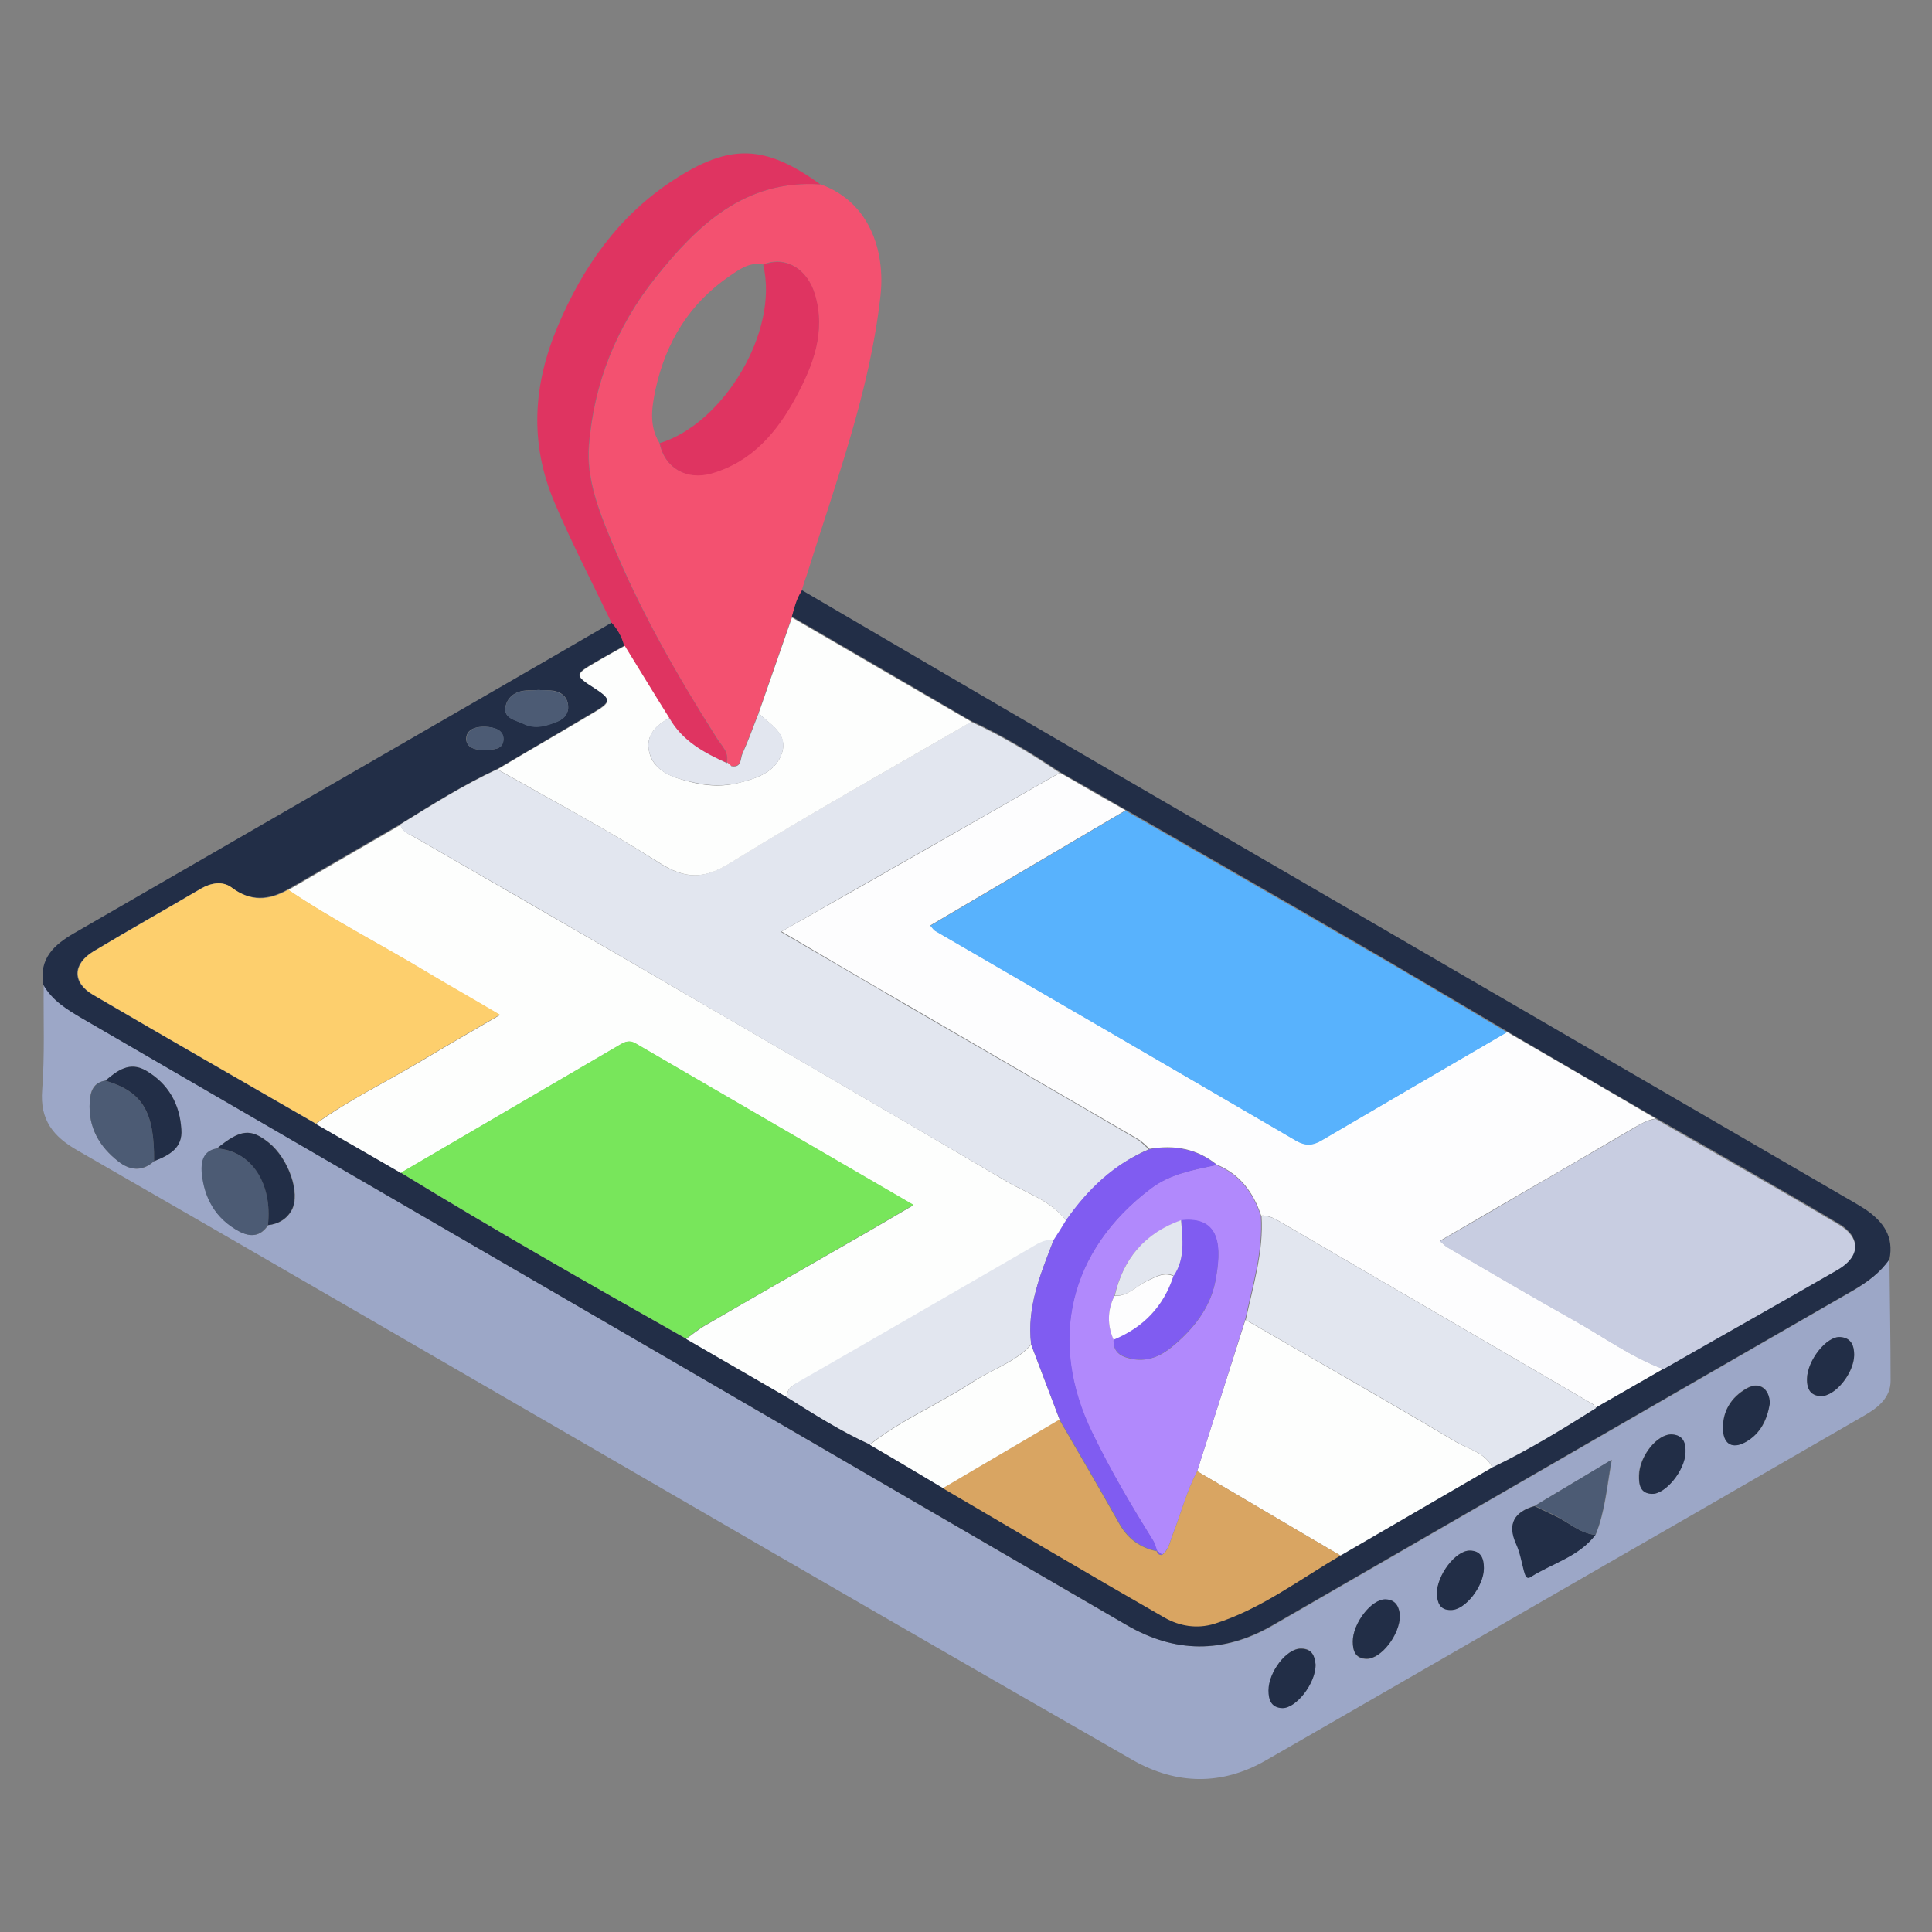 <?xml version="1.0" encoding="utf-8"?>
<!-- Generator: Adobe Illustrator 26.2.1, SVG Export Plug-In . SVG Version: 6.00 Build 0)  -->
<svg version="1.1" id="Layer_1" xmlns="http://www.w3.org/2000/svg" xmlns:xlink="http://www.w3.org/1999/xlink" x="0px" y="0px"
	 viewBox="0 0 504 504" style="enable-background:new 0 0 504 504;" xml:space="preserve">
<rect x="0" y="0" width="504" height="504" fill="#808080" stroke="none"/>
<style type="text/css">
	.st0{fill:#9CA7C7;}
	.st1{fill:#222E47;}
	.st2{fill:#F35170;}
	.st3{fill:#DF3461;}
	.st4{fill:#4C5B74;}
	.st5{fill:#FDFDFE;}
	.st6{fill:#FDFEFD;}
	.st7{fill:#E2E6EF;}
	.st8{fill:#58B2FD;}
	.st9{fill:#78E65B;}
	.st10{fill:#C8CDE1;}
	.st11{fill:#FDCF6D;}
	.st12{fill:#D9A562;}
	.st13{fill:#B189FC;}
	.st14{fill:#805CF1;}
</style>
<g>
	<path class="st0" d="M492.9,328.5c0.1,10.6,0.3,21.1,0.3,31.7c0,4.5-3.4,7.1-6.9,9.1c-14.5,8.4-29,16.7-43.5,25.1
		c-37.6,21.6-75.1,43.3-112.7,64.9c-11.4,6.5-23.2,6.3-34.5-0.1c-43.8-25.1-87.4-50.3-131-75.6c-48.1-27.8-96.2-55.8-144.4-83.5
		c-6.3-3.6-9.8-7.9-9.2-15.7c0.7-9.1,0.3-18.3,0.4-27.5c2.3,4,6.1,6.4,10,8.7c90.8,52.7,181.6,105.5,272.4,158.3
		c12.8,7.4,25.5,7.5,38.2,0.2c50.5-29.2,101.1-58.4,151.6-87.5C487.2,334.4,490.5,332,492.9,328.5z M400.4,392.8
		c-5.3,1.5-7.2,4.6-4.8,9.9c1,2.2,1.4,4.6,2,6.9c0.3,1,0.5,2.5,1.8,1.7c5.7-3.6,12.5-5.4,16.9-11c2.4-5.9,2.9-12.1,4.2-19.5
		C413,385.3,406.7,389,400.4,392.8z M40.2,302.9c3.9-1.5,7.5-3.4,7.1-8.3c-0.4-6.6-3.4-11.9-9.2-15.3c-4.3-2.5-7.5,0-10.6,2.6
		c-3.2,0.5-4,2.8-4.1,5.6c-0.4,6.6,2.5,11.6,7.5,15.5C33.9,305.3,37.1,305.8,40.2,302.9z M56.6,299.6c-3.5,0.7-4.1,3.5-3.9,6.2
		c0.6,6.7,3.5,12.1,9.7,15.4c3,1.6,5.6,1.4,7.6-1.6c2.8-0.3,5-1.7,6.2-4c2.3-4.3-0.9-13.4-6-17.5C65.4,294.3,62.8,294.5,56.6,299.6z
		 M461.7,366.1c-0.1-4-2.8-5.8-6-4c-4.2,2.4-6.5,6.2-6.2,11c0.2,3.6,2.5,4.9,5.7,3.1C459.4,374.1,461.1,370.2,461.7,366.1z
		 M427.5,384.9c0,2.4,0.4,4.6,3.3,4.8c3.5,0.3,8.7-6,8.8-10.8c0.1-2.4-0.5-4.5-3.5-4.7C432.3,374,427.6,379.9,427.5,384.9z
		 M471.4,359.6c-0.1,3,1.1,4.5,3.6,4.6c3.7,0.1,8.7-5.9,8.7-10.7c0-2.5-0.8-4.5-3.6-4.7C476.5,348.5,471.5,354.9,471.4,359.6z
		 M343.2,434.3c-0.2-2.1-0.8-4.2-3.7-4.3c-3.8-0.1-8.5,6.1-8.5,10.9c0,2.5,0.6,4.5,3.6,4.6C338.1,445.6,343.2,439.2,343.2,434.3z
		 M374.8,415.9c0.2,1.9,0.7,4.1,3.7,4.1c3.7,0,8.6-6.2,8.6-10.9c0-2.4-0.7-4.5-3.7-4.6C379.7,404.5,374.8,410.9,374.8,415.9z
		 M365.2,421.4c-0.2-2-0.9-4.1-3.8-4.1c-3.7-0.1-8.6,6.3-8.5,11c0,2.5,0.7,4.5,3.7,4.5C360.3,432.7,365.2,426.5,365.2,421.4z"/>
	<path class="st1" d="M492.9,328.5c-2.4,3.5-5.7,5.9-9.3,8C433,365.6,382.5,394.8,331.9,424c-12.8,7.4-25.5,7.3-38.2-0.2
		C202.9,371,112.1,318.3,21.3,265.6c-3.9-2.3-7.7-4.6-10-8.7c-1.2-6.9,2.9-10.5,8.1-13.5C56,222.3,92.6,201.1,129.2,180
		c10.2-5.9,20.3-11.7,30.4-17.6c1.6,1.7,2.7,3.8,3.3,6c-2.5,1.4-5.1,2.9-7.6,4.3c-5.5,3.2-5.5,3.5-0.2,6.8c4.3,2.8,4.4,3.5-0.1,6.2
		c-8.4,5-16.8,9.9-25.3,14.9c-8.8,4.1-17.1,9.3-25.3,14.4c-9.8,5.7-19.5,11.3-29.3,17c-5,2.8-9.8,3.2-14.8-0.5
		c-2.3-1.7-5.3-1.2-7.9,0.3c-9.4,5.5-18.8,10.8-28.1,16.4c-5.4,3.3-5.6,8.1-0.1,11.3c19.3,11.3,38.7,22.4,58.1,33.6
		c7.4,4.3,14.8,8.5,22.2,12.8c24.5,15,49.4,29.1,74.4,43.3c8.8,5.1,17.5,10.1,26.3,15.2c7.1,4.4,14.1,8.9,21.7,12.4
		c6.4,3.7,12.7,7.5,19.1,11.2c19.3,11.3,38.5,22.7,57.8,33.8c3.8,2.2,8.4,3.1,13,1.6c12.1-3.8,22.1-11.5,32.9-17.8
		c13.2-7.7,26.4-15.3,39.6-23c9.4-4.5,18.3-9.9,27-15.5c5.9-3.4,11.7-6.7,17.6-10.1c15.2-8.7,30.5-17.2,45.6-26.1
		c5.8-3.4,5.9-8.3,0.2-11.7c-15.8-9.4-31.8-18.4-47.8-27.6c-12.9-7.5-25.9-15-38.8-22.6c-13-7.7-26-15.4-39.1-23
		c-20.1-11.7-40.3-23.2-60.4-34.8c-5.7-3.3-11.4-6.6-17.1-9.8c-7.4-5-15-9.6-23.1-13.3c-15.6-9.1-31.2-18.2-46.9-27.3
		c0.6-2.4,1.2-4.8,2.6-6.9c25.3,14.8,50.5,29.6,75.8,44.3c65.2,37.9,130.5,75.8,195.7,113.7c2.1,1.2,4.2,2.4,6.2,3.7
		C491.4,318.8,494.1,322.7,492.9,328.5z M140.4,180C140.4,180,140.4,180,140.4,180c-0.9,0.1-1.7,0.1-2.6,0.1c-3,0-5.3,1.5-5.9,4.1
		c-0.7,3.2,2.6,3.6,4.7,4.6c3.1,1.5,6.1,0.5,9-0.7c1.7-0.7,2.8-2.1,2.6-4.1c-0.2-2.2-1.7-3.4-3.7-3.8
		C143.2,180,141.8,180.1,140.4,180z M126.6,195.7c1.8-0.3,4.7,0.1,4.7-2.9c0-2.5-2.6-3.1-4.6-3.2c-2.2-0.1-5,0.4-5.1,3.1
		C121.6,195.1,124.1,195.7,126.6,195.7z"/>
	<path class="st2" d="M209.1,154.2c-1.4,2.1-1.9,4.5-2.6,6.9c-2.9,8.3-5.8,16.7-8.7,25c-1.4,3.5-2.6,7-4.2,10.4
		c-0.6,1.3-0.1,3.8-2.9,3.3c-0.4-0.3-0.8-0.6-1.1-1l0,0.2c0.7-2.8-1.4-4.5-2.6-6.5c-10.5-16.5-20.1-33.4-27.5-51.5
		c-3.3-7.9-6.5-16.2-5.8-24.9c1.3-16.2,7.2-30.9,17.3-43.6c11-13.8,23.4-25.7,43.1-24.4c12.5,4.5,16.9,17,15.6,29
		c-2.8,25.3-11.8,49-19.3,73.1C209.9,151.5,209.5,152.8,209.1,154.2z M172,115.5c1.3,6.5,7,9.8,13.6,7.9c10.6-3,17.1-10.9,22-20
		c4.5-8.2,7.9-16.9,4.9-26.7c-2-6.7-7.7-10.1-13.5-7.7c-3.4-0.7-6,1.2-8.5,2.9c-10.6,7.2-16.8,17.3-19.5,29.7
		C170,106.4,169.3,111.1,172,115.5z"/>
	<path class="st3" d="M214,48.1c-19.7-1.3-32.1,10.6-43.1,24.4c-10.1,12.7-16,27.4-17.3,43.6c-0.7,8.8,2.5,17,5.8,24.9
		c7.4,18.1,17.1,35,27.5,51.5c1.2,2,3.4,3.7,2.6,6.5c-6-2.7-11.7-5.7-15.1-11.8c-3.9-6.3-7.7-12.6-11.6-18.8c-0.6-2.3-1.7-4.3-3.3-6
		c-5-10.4-10.3-20.6-14.8-31.2c-6.7-15.7-5.6-30.9,0.8-46.1c6.5-15.4,15.8-28.7,30-38C190.4,37.3,199.6,37.7,214,48.1z"/>
	<path class="st4" d="M69.9,319.6c-2,3-4.6,3.2-7.6,1.6c-6.1-3.3-9.1-8.7-9.7-15.4c-0.2-2.8,0.4-5.6,3.9-6.2
		C65.6,300.2,71.1,308.6,69.9,319.6z"/>
	<path class="st4" d="M40.2,302.9c-3.1,2.8-6.4,2.4-9.3,0.1c-5-3.9-7.9-8.9-7.5-15.5c0.2-2.8,1-5.1,4.1-5.6
		C37.2,284.8,40.3,290.1,40.2,302.9z"/>
	<path class="st1" d="M416.2,400.4c-4.3,5.7-11.2,7.4-16.9,11c-1.2,0.8-1.5-0.7-1.8-1.7c-0.6-2.3-1-4.7-2-6.9
		c-2.4-5.3-0.4-8.4,4.8-9.9c1.7,0.8,3.3,1.6,5,2.4C409,396.9,412,400,416.2,400.4z"/>
	<path class="st1" d="M40.2,302.9c0.1-12.9-3-18.1-12.7-21c3.1-2.6,6.3-5.1,10.6-2.6c5.8,3.4,8.8,8.7,9.2,15.3
		C47.7,299.5,44.1,301.4,40.2,302.9z"/>
	<path class="st1" d="M69.9,319.6c1.2-11-4.4-19.4-13.3-20c6.1-5,8.8-5.3,13.5-1.5c5.1,4.1,8.3,13.1,6,17.5
		C74.9,317.9,72.7,319.3,69.9,319.6z"/>
	<path class="st4" d="M416.2,400.4c-4.2-0.4-7.2-3.5-10.8-5.2c-1.7-0.8-3.3-1.6-5-2.4c6.3-3.8,12.6-7.5,20-12
		C419.1,388.2,418.6,394.5,416.2,400.4z"/>
	<path class="st1" d="M461.7,366.1c-0.7,4.1-2.4,8-6.5,10.2c-3.2,1.7-5.5,0.5-5.7-3.1c-0.3-4.9,2.1-8.7,6.2-11
		C458.9,360.4,461.6,362.2,461.7,366.1z"/>
	<path class="st1" d="M427.6,384.9c0.1-5.1,4.8-10.9,8.6-10.7c3,0.2,3.6,2.3,3.5,4.7c-0.1,4.7-5.3,11-8.8,10.8
		C427.9,389.6,427.5,387.3,427.6,384.9z"/>
	<path class="st1" d="M471.4,359.6c0.1-4.7,5.1-11.1,8.7-10.8c2.8,0.2,3.6,2.2,3.6,4.7c-0.1,4.8-5,10.8-8.7,10.7
		C472.5,364.1,471.3,362.6,471.4,359.6z"/>
	<path class="st1" d="M343.2,434.3c0,4.9-5.1,11.4-8.7,11.3c-2.9-0.1-3.6-2.2-3.6-4.6c0-4.8,4.7-11,8.5-10.9
		C342.4,430.1,343,432.2,343.2,434.3z"/>
	<path class="st1" d="M374.8,415.9c0-5,4.9-11.4,8.6-11.4c3,0,3.7,2.1,3.7,4.6c0,4.7-4.9,11-8.6,10.9
		C375.5,420.1,375,417.9,374.8,415.9z"/>
	<path class="st1" d="M365.2,421.4c0,5.1-4.9,11.3-8.6,11.3c-3,0-3.7-2-3.7-4.5c0-4.7,4.8-11,8.5-11
		C364.3,417.3,365,419.4,365.2,421.4z"/>
	<path class="st5" d="M276.5,201.6c5.7,3.3,11.4,6.6,17.1,9.8c-16.9,10-33.8,19.9-50.9,30c0.7,0.7,0.9,1.2,1.3,1.4
		c31.4,18.2,62.7,36.4,94.1,54.7c2.4,1.4,4.4,1.3,6.7-0.1c16.1-9.4,32.2-18.8,48.3-28.2c12.9,7.5,25.9,15,38.8,22.6
		c-2.1,0.3-3.9,1.4-5.7,2.4c-9.4,5.5-18.7,11-28.1,16.4c-7.4,4.3-14.8,8.6-22.5,13.1c1.1,0.9,1.5,1.4,2.1,1.7
		c11,6.4,22,12.9,33.1,19.1c7.6,4.3,14.8,9.5,23.1,12.6c-5.9,3.4-11.7,6.7-17.6,10.1c-0.3-0.4-0.6-0.9-1.1-1.1
		c-27.3-15.9-54.5-31.8-81.8-47.7c-1.4-0.8-2.8-1.4-4.4-1.3c-2-6-5.5-10.8-11.6-13.3c-5.2-4.2-11.1-5.2-17.5-4.1c-1-0.9-2-2-3.1-2.6
		c-20.1-11.7-40.3-23.4-60.4-35.1c-10.6-6.1-21.1-12.3-32.5-19C228.7,229,252.6,215.3,276.5,201.6z"/>
	<path class="st6" d="M205.3,364.5c-8.8-5.1-17.5-10.1-26.3-15.2c1.5-1.1,3-2.3,4.6-3.3c12.7-7.4,25.5-14.7,38.2-22
		c5.3-3,10.5-6.1,16.5-9.6c-24.8-14.4-48.7-28.3-72.6-42.2c-1.5-0.8-2.6-0.5-3.8,0.3c-19.1,11.2-38.2,22.3-57.3,33.5
		c-7.4-4.3-14.8-8.5-22.2-12.8c8.7-6.3,18.3-10.9,27.5-16.4c6.5-3.9,13.1-7.7,20.5-12c-6.9-4-12.9-7.4-18.8-11
		c-12.1-7.3-24.7-13.7-36.4-21.6c9.8-5.7,19.5-11.3,29.3-17c0.5,1.9,2.3,2.4,3.8,3.3c17.6,10.2,35.2,20.3,52.8,30.5
		c33.8,19.6,67.6,39.2,101.3,59.1c5.4,3.2,11.8,5.1,15.8,10.4c-1.1,1.7-2.2,3.4-3.2,5.1c-2.6-0.2-4.6,1.3-6.7,2.5
		c-19.9,11.4-39.7,22.9-59.6,34.4C206.9,361.3,205.2,362.1,205.3,364.5z"/>
	<path class="st7" d="M278.1,318.4c-4-5.3-10.4-7.2-15.8-10.4c-33.7-19.8-67.5-39.4-101.3-59.1c-17.6-10.2-35.2-20.4-52.8-30.5
		c-1.5-0.8-3.3-1.3-3.8-3.3c8.3-5.1,16.5-10.3,25.3-14.4c14.1,8,28.5,15.6,42.1,24.3c6.7,4.3,11.6,4.5,18.5,0.2
		c20.7-12.8,41.9-24.6,63-36.9c8.1,3.7,15.7,8.3,23.1,13.3c-23.9,13.7-47.9,27.3-72.7,41.5c11.4,6.7,22,12.8,32.5,19
		c20.1,11.7,40.3,23.3,60.4,35.1c1.2,0.7,2.1,1.8,3.1,2.6C290.7,303.7,283.8,310.3,278.1,318.4z"/>
	<path class="st8" d="M393.1,269.3c-16.1,9.4-32.3,18.8-48.3,28.2c-2.3,1.4-4.3,1.5-6.7,0.1c-31.3-18.3-62.7-36.5-94.1-54.7
		c-0.4-0.2-0.7-0.7-1.3-1.4c17.1-10.1,34-20,50.9-30c20.1,11.6,40.3,23.1,60.4,34.8C367.1,253.8,380.1,261.6,393.1,269.3z"/>
	<path class="st9" d="M104.6,305.9c19.1-11.2,38.2-22.3,57.3-33.5c1.3-0.7,2.4-1.1,3.8-0.3c23.9,13.9,47.8,27.8,72.6,42.2
		c-6,3.5-11.2,6.6-16.5,9.6c-12.7,7.3-25.5,14.7-38.2,22c-1.6,0.9-3.1,2.2-4.6,3.3C154,335.1,129.1,320.9,104.6,305.9z"/>
	<path class="st10" d="M433.9,357.2c-8.3-3.1-15.4-8.3-23.1-12.6c-11.1-6.2-22.1-12.7-33.1-19.1c-0.6-0.3-1-0.8-2.1-1.7
		c7.8-4.5,15.2-8.8,22.5-13.1c9.4-5.5,18.8-10.9,28.1-16.4c1.8-1.1,3.5-2.1,5.7-2.4c15.9,9.2,32,18.2,47.8,27.6
		c5.7,3.4,5.7,8.2-0.2,11.7C464.4,339.9,449.1,348.5,433.9,357.2z"/>
	<path class="st11" d="M75.2,232.1c11.7,7.9,24.3,14.3,36.4,21.6c5.9,3.5,11.9,6.9,18.8,11c-7.4,4.3-14,8.1-20.5,12
		c-9.1,5.5-18.8,10.1-27.5,16.4c-19.4-11.2-38.8-22.3-58.1-33.6c-5.4-3.2-5.3-8,0.1-11.3c9.3-5.6,18.8-10.9,28.1-16.4
		c2.6-1.5,5.6-2,7.9-0.3C65.4,235.3,70.1,235,75.2,232.1z"/>
	<path class="st6" d="M253.4,188.3c-21,12.2-42.3,24.1-63,36.9c-6.9,4.3-11.8,4.1-18.5-0.2c-13.7-8.7-28-16.3-42.1-24.3
		c8.4-5,16.9-9.9,25.3-14.9c4.4-2.6,4.4-3.4,0.1-6.2c-5.3-3.4-5.3-3.6,0.2-6.8c2.5-1.5,5.1-2.9,7.6-4.3c3.9,6.3,7.7,12.6,11.6,18.8
		c-3.2,1.8-5.9,4.2-5.4,8c0.5,4.1,3.6,6.4,7.5,7.7c5.3,1.7,10.4,2.7,16.1,1.2c4.9-1.2,9.6-2.9,11.2-7.8c1.6-5-3.1-7.4-6.1-10.3
		c2.9-8.3,5.8-16.7,8.7-25C222.2,170.2,237.8,179.2,253.4,188.3z"/>
	<path class="st6" d="M389.3,382.8c-13.2,7.7-26.4,15.3-39.6,23c-12.5-7.3-24.9-14.7-37.4-22c4.2-13.2,8.4-26.3,12.6-39.5
		c18.3,10.6,36.6,21,54.8,31.8C383,378.1,387.3,378.8,389.3,382.8z"/>
	<path class="st7" d="M389.3,382.8c-1.9-4-6.3-4.7-9.5-6.7c-18.1-10.8-36.5-21.2-54.8-31.8c1.9-8.9,4.7-17.8,4.1-27.1
		c1.6-0.1,3.1,0.5,4.4,1.3c27.3,15.9,54.5,31.8,81.8,47.7c0.4,0.2,0.7,0.7,1.1,1.1C407.5,372.9,398.7,378.3,389.3,382.8z"/>
	<path class="st12" d="M312.3,383.8c12.5,7.3,24.9,14.7,37.4,22c-10.8,6.3-20.8,14-32.9,17.8c-4.6,1.4-9.1,0.6-13-1.6
		c-19.4-11.1-38.6-22.5-57.9-33.8c10.1-6,20.3-11.9,30.4-17.9c5.2,9,10.5,18,15.6,27.1c2.2,4,5.5,6.4,9.9,7.3l0-0.1
		c0,0.8,0.6,1,1.3,1.1c1.8-1.3,2.1-3.5,2.8-5.3C308.1,394.8,309.5,389,312.3,383.8z"/>
	<path class="st7" d="M205.3,364.5c-0.1-2.3,1.6-3.2,3.3-4.2c19.9-11.4,39.7-22.9,59.6-34.4c2.1-1.2,4.1-2.7,6.7-2.5
		c-3.4,8.8-7.1,17.5-5.9,27.3c-4.1,4.6-10,6.4-15,9.6c-8.8,5.8-18.7,9.9-27.1,16.5C219.4,373.4,212.3,368.9,205.3,364.5z"/>
	<path class="st6" d="M226.9,376.9c8.4-6.6,18.3-10.7,27.1-16.5c5-3.3,10.9-5,15-9.6c2.5,6.5,4.9,13,7.4,19.5
		c-10.1,6-20.3,11.9-30.4,17.9C239.6,384.4,233.3,380.6,226.9,376.9z"/>
	<path class="st4" d="M140.4,180c1.4,0.1,2.8,0,4.1,0.3c2,0.4,3.5,1.6,3.7,3.8c0.2,2-1,3.4-2.6,4.1c-2.9,1.2-5.9,2.2-9,0.7
		c-2-1-5.4-1.4-4.7-4.6c0.6-2.7,2.9-4.2,5.9-4.1C138.7,180.1,139.5,180.1,140.4,180C140.4,180,140.4,180,140.4,180z"/>
	<path class="st4" d="M126.6,195.7c-2.5,0-5-0.6-4.9-3c0.1-2.7,2.9-3.2,5.1-3.1c2,0.1,4.6,0.7,4.6,3.2
		C131.3,195.8,128.4,195.4,126.6,195.7z"/>
	<path class="st3" d="M199.1,69.1c5.8-2.4,11.5,1,13.5,7.7c2.9,9.8-0.5,18.5-4.9,26.7c-4.9,9.1-11.4,16.9-22,20
		c-6.6,1.9-12.3-1.4-13.6-7.9C188.6,110.6,203.3,86.6,199.1,69.1z"/>
	<path class="st7" d="M197.9,186.1c3.1,2.9,7.8,5.3,6.1,10.3c-1.6,4.9-6.3,6.6-11.2,7.8c-5.7,1.4-10.8,0.4-16.1-1.2
		c-3.9-1.2-6.9-3.6-7.5-7.7c-0.5-3.8,2.2-6.3,5.4-8c3.4,6,9.1,9.1,15.1,11.8c0,0,0-0.2,0-0.2c0.4,0.3,0.8,0.6,1.1,1
		c2.8,0.5,2.3-2.1,2.9-3.3C195.3,193.1,196.5,189.6,197.9,186.1z"/>
	<path class="st3" d="M190.8,199.8c-0.4-0.3-0.8-0.6-1.1-1C190,199.2,190.4,199.5,190.8,199.8z"/>
	<path class="st13" d="M312.3,383.8c-2.8,5.2-4.2,11-6.4,16.5c-0.7,1.8-1,4-2.8,5.3c-0.4-0.4-0.9-0.7-1.3-1.1c0,0,0,0.1,0,0.1
		c-0.4-0.9-0.6-2-1.1-2.8c-5.6-9.1-11.1-18.3-15.8-28c-11.7-24-6-47.6,15.2-63.7c5.1-3.9,11.2-4.9,17.2-6.2
		c6.1,2.5,9.6,7.3,11.6,13.3c0.6,9.3-2.2,18.2-4.1,27.1C320.7,357.5,316.5,370.6,312.3,383.8z M290.7,338.1
		c-1.8,3.7-1.9,7.5-0.2,11.3c-0.2,3.7,2.3,4.7,5.2,5.2c3.9,0.6,7.2-0.9,10-3.2c5.5-4.5,9.9-10,11.3-16.9c1.7-8.9,1.6-17.3-8.9-16.1
		C298.6,321.7,293,328.4,290.7,338.1z"/>
	<path class="st14" d="M317.4,303.9c-6,1.3-12.1,2.3-17.2,6.2c-21.3,16.1-26.9,39.7-15.2,63.7c4.7,9.7,10.1,18.9,15.8,28
		c0.5,0.8,0.8,1.9,1.1,2.8c-4.4-0.9-7.6-3.3-9.9-7.3c-5.1-9.1-10.4-18.1-15.6-27.1c-2.5-6.5-4.9-13-7.4-19.5
		c-1.2-9.8,2.5-18.5,5.9-27.3c1.1-1.7,2.2-3.4,3.2-5.1c5.7-8.1,12.5-14.7,21.8-18.5C306.3,298.7,312.3,299.7,317.4,303.9z"/>
	<path class="st14" d="M301.9,404.5c0.4,0.4,0.9,0.7,1.3,1.1C302.5,405.6,301.9,405.4,301.9,404.5z"/>
	<path class="st14" d="M308.1,318.3c10.5-1.2,10.7,7.2,8.9,16.1c-1.4,6.9-5.8,12.4-11.3,16.9c-2.9,2.4-6.2,3.9-10,3.2
		c-2.9-0.5-5.4-1.5-5.2-5.2c7.8-3.1,13.1-8.5,15.6-16.6C309.2,328.3,308.5,323.3,308.1,318.3z"/>
	<path class="st7" d="M308.1,318.3c0.4,5,1.1,10-1.9,14.5c-2.5-1.1-4.6,0.2-6.7,1.2c-2.9,1.3-5.1,4.2-8.7,4
		C293,328.4,298.6,321.7,308.1,318.3z"/>
	<path class="st5" d="M290.7,338.1c3.6,0.1,5.8-2.7,8.7-4c2.2-1,4.2-2.3,6.7-1.2c-2.6,8-7.9,13.4-15.6,16.6
		C288.8,345.6,288.9,341.8,290.7,338.1z"/>
</g>
</svg>
